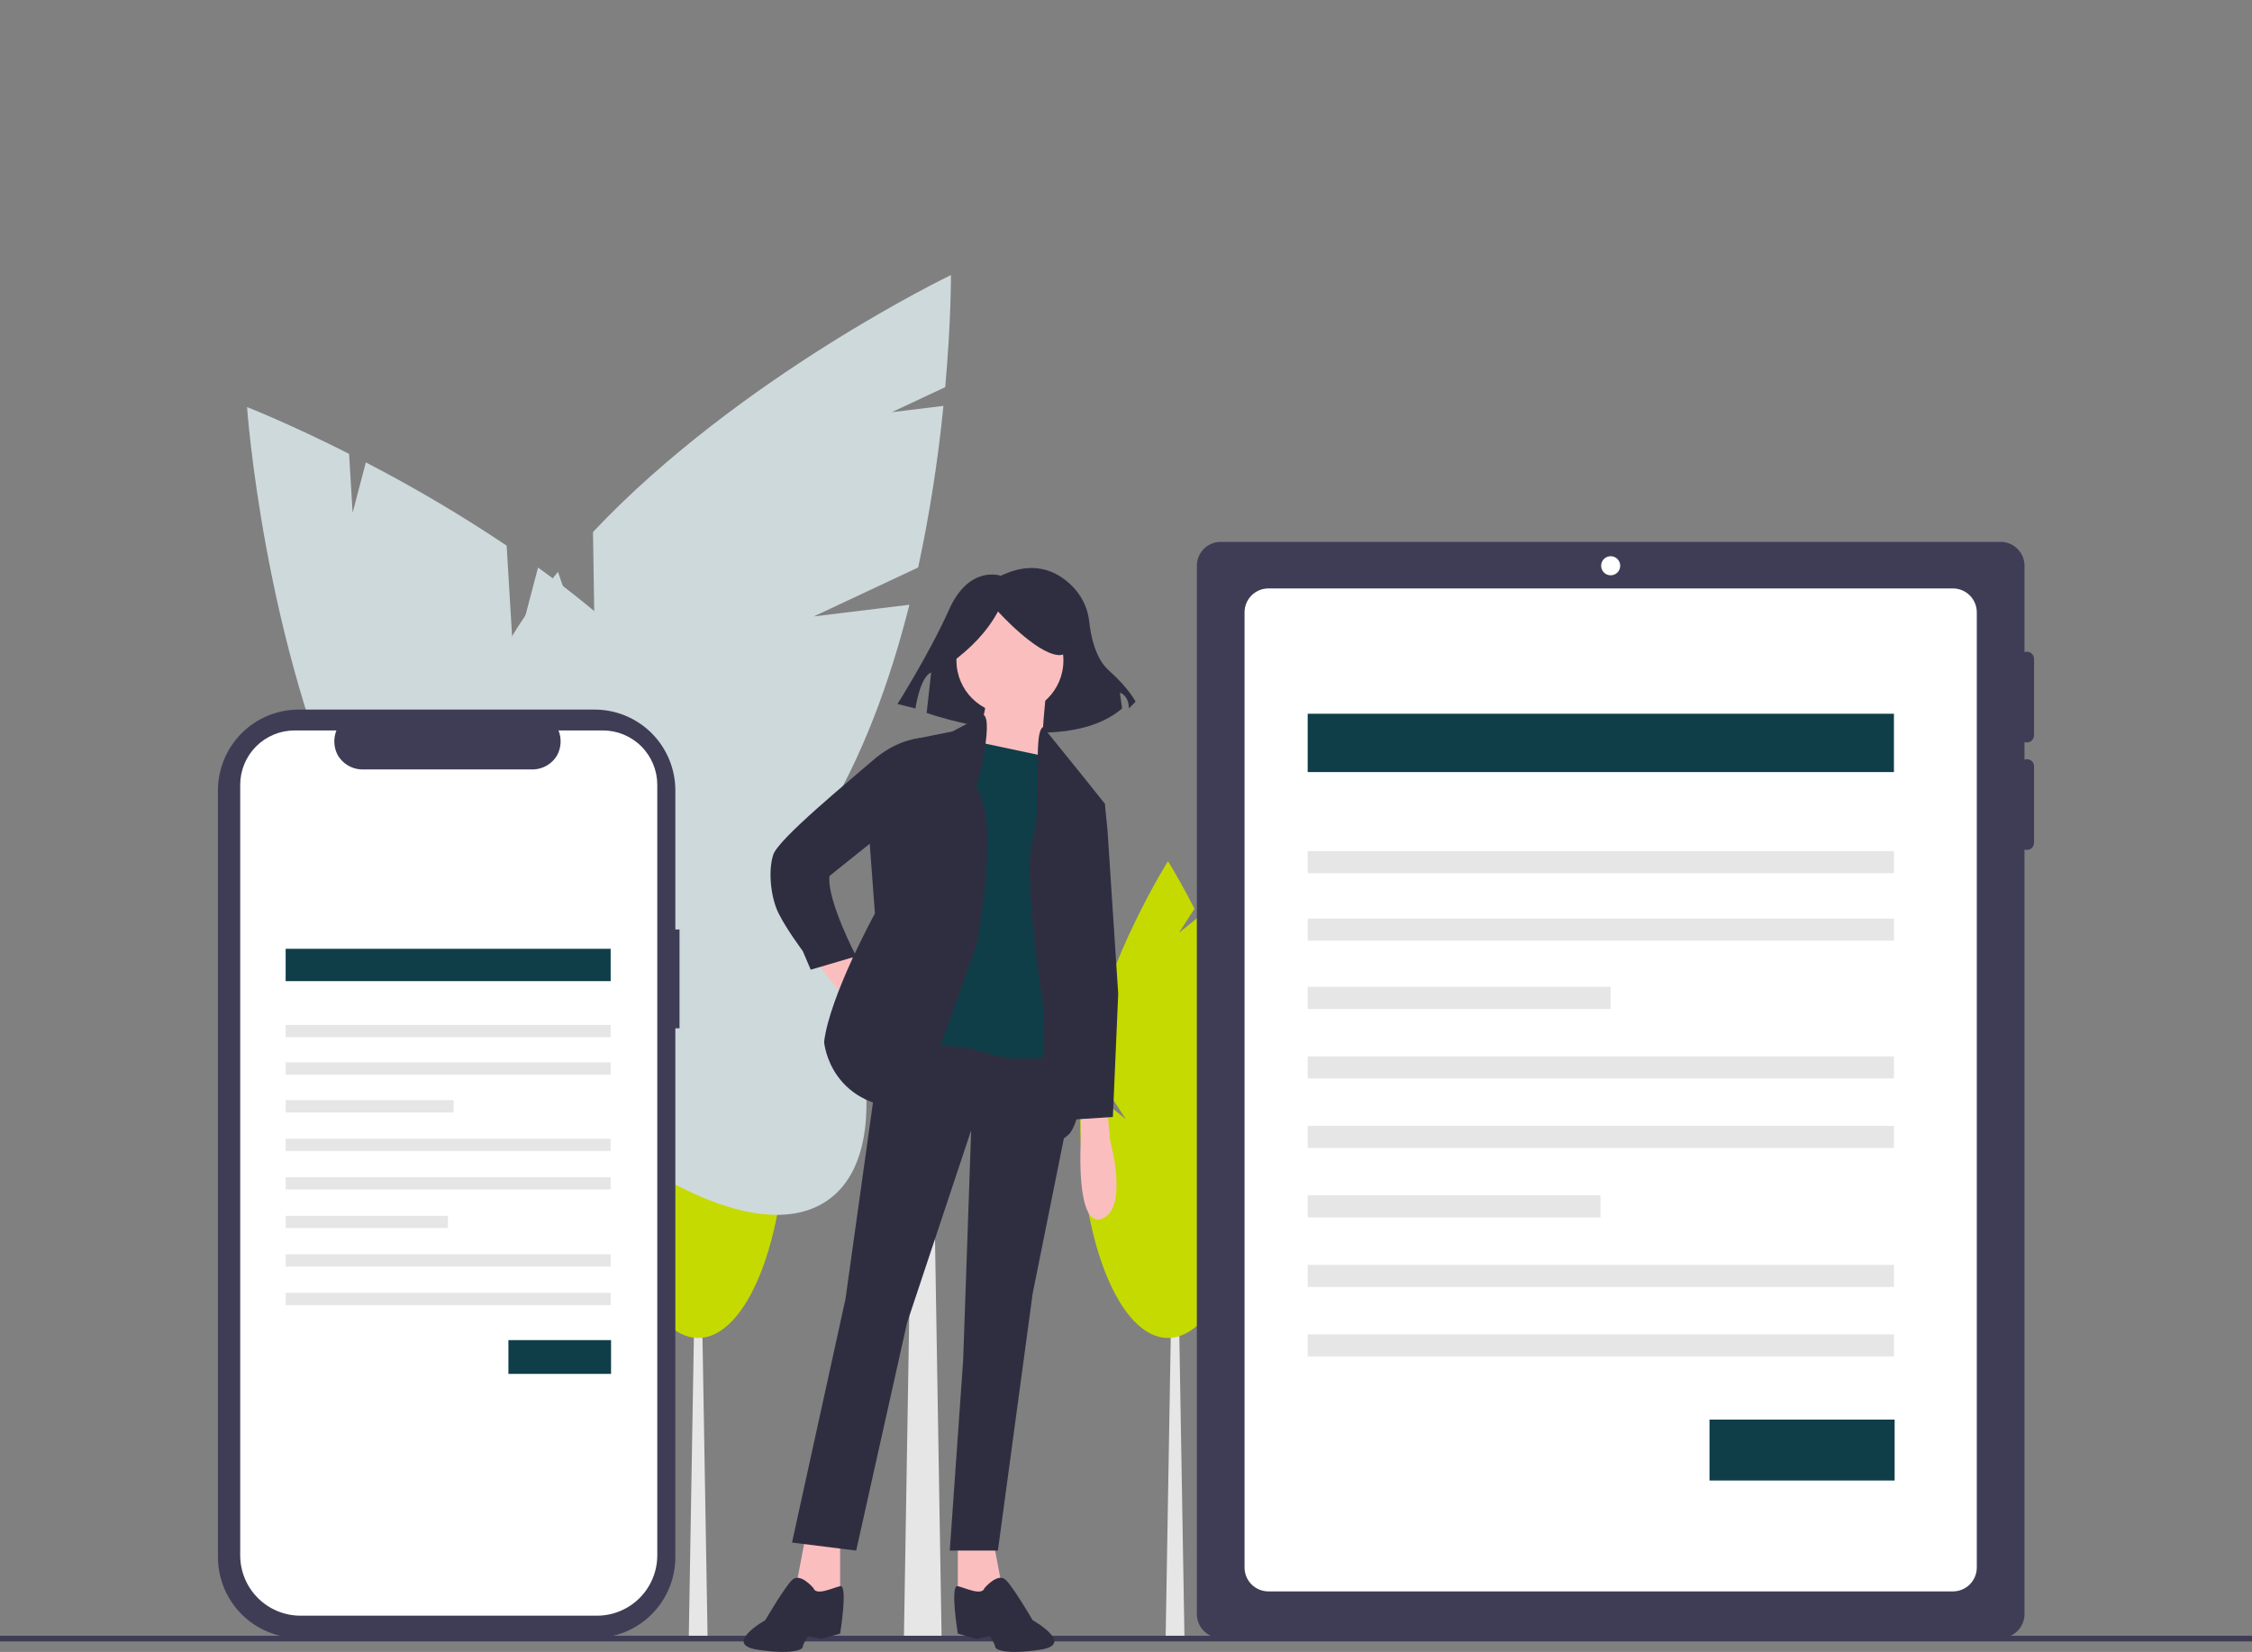 <svg width="578" height="424" viewBox="0 0 578 424" fill="none" xmlns="http://www.w3.org/2000/svg">
<rect x="0" y="0" width="578" height="424" fill="#808080" stroke="none"/>
<g clip-path="url(#clip0)">
<path d="M304.006 420.408H299.173L300.784 325.788H302.395L304.006 420.408Z" fill="#E6E6E6"/>
<path d="M307.818 266.132L315.606 254.082C313.297 247.694 310.629 241.442 307.616 235.355L302.58 239.428L306.568 233.258C302.768 225.768 299.778 221.05 299.778 221.05C299.778 221.05 284.159 245.693 278.94 271.784L288.934 287.247L277.871 278.301C277.477 281.34 277.274 284.401 277.264 287.466C277.264 318.367 287.343 343.417 299.778 343.417C312.212 343.417 322.291 318.367 322.291 287.466C322.291 277.886 320.127 267.864 317.141 258.593L307.818 266.132Z" fill="#C5DA00"/>
<path d="M181.612 420.408H176.78L178.39 325.788H180.001L181.612 420.408Z" fill="#E6E6E6"/>
<path d="M187.236 266.132L195.024 254.082C192.715 247.694 190.047 241.442 187.034 235.355L181.998 239.428L185.986 233.258C182.186 225.768 179.196 221.05 179.196 221.05C179.196 221.05 163.577 245.693 158.358 271.784L168.352 287.247L157.289 278.301C156.895 281.34 156.692 284.401 156.682 287.466C156.682 318.367 166.761 343.417 179.196 343.417C191.63 343.417 201.709 318.367 201.709 287.466C201.709 277.886 199.545 267.864 196.559 258.593L187.236 266.132Z" fill="#C5DA00"/>
<path d="M241.67 420.116H232.004L235.226 225.5H238.448L241.67 420.116Z" fill="#E6E6E6"/>
<path d="M131.81 169.58L130.038 140.048C118.402 132.254 106.337 125.123 93.899 118.687L90.503 131.602L89.596 116.482C74.138 108.677 63.409 104.487 63.409 104.487C63.409 104.487 67.543 164.502 90.726 214.226L126.211 227.72L96.905 226.361C99.96 231.892 103.361 237.226 107.086 242.331C144.812 293.676 192.143 322.993 212.803 307.812C233.464 292.632 219.63 238.703 181.904 187.358C170.209 171.44 154.376 157.43 138.096 145.671L131.81 169.58Z" fill="#CED9DC"/>
<path d="M208.871 158.216L235.656 145.654C238.597 131.961 240.763 118.114 242.146 104.179L228.89 105.798L242.604 99.366C244.142 82.118 244.07 70.599 244.07 70.599C244.07 70.599 189.833 96.624 152.2 136.546L152.779 174.505L143.209 146.773C139.199 151.657 135.5 156.788 132.133 162.136C98.37 216.169 88.626 270.985 110.368 284.571C132.11 298.157 177.106 265.368 210.869 211.334C221.336 194.584 228.502 174.694 233.41 155.22L208.871 158.216Z" fill="#CED9DC"/>
<path d="M578 419.847H0V421.308H578V419.847Z" fill="#3F3D56"/>
<path d="M520.221 190.57C520.462 190.57 520.701 190.522 520.924 190.43C521.147 190.337 521.349 190.202 521.52 190.031C521.69 189.86 521.826 189.658 521.918 189.435C522.01 189.212 522.058 188.972 522.058 188.731V169.117C522.061 168.822 521.992 168.531 521.857 168.269C521.723 168.006 521.527 167.78 521.286 167.611C521.045 167.441 520.767 167.332 520.475 167.294C520.182 167.256 519.885 167.289 519.609 167.391V145.213C519.609 144.409 519.451 143.612 519.143 142.868C518.835 142.124 518.384 141.449 517.816 140.879C517.248 140.31 516.573 139.859 515.83 139.551C515.087 139.243 514.291 139.084 513.487 139.084H313.305C312.501 139.084 311.705 139.243 310.963 139.551C310.22 139.859 309.545 140.31 308.977 140.879C308.408 141.449 307.957 142.124 307.65 142.868C307.342 143.612 307.184 144.409 307.184 145.213V414.287C307.184 415.912 307.829 417.471 308.977 418.621C310.125 419.77 311.682 420.416 313.305 420.416H513.487C515.111 420.416 516.668 419.77 517.816 418.621C518.964 417.471 519.609 415.912 519.609 414.287V218.039C519.885 218.141 520.182 218.174 520.475 218.136C520.767 218.098 521.045 217.989 521.286 217.819C521.527 217.649 521.723 217.424 521.857 217.161C521.992 216.899 522.061 216.607 522.058 216.312V196.699C522.061 196.404 521.992 196.113 521.857 195.85C521.723 195.588 521.527 195.362 521.286 195.192C521.045 195.022 520.767 194.914 520.475 194.875C520.182 194.837 519.885 194.871 519.609 194.973V190.457C519.805 190.53 520.012 190.568 520.221 190.57V190.57Z" fill="#3F3D56"/>
<path d="M501.243 151.036C502.047 151.036 502.843 151.195 503.586 151.503C504.329 151.811 505.004 152.262 505.572 152.831C506.141 153.4 506.592 154.076 506.899 154.82C507.207 155.563 507.365 156.36 507.365 157.165V402.335C507.365 403.96 506.72 405.519 505.572 406.669C504.424 407.818 502.867 408.464 501.243 408.464H325.549C323.925 408.464 322.368 407.818 321.22 406.669C320.072 405.519 319.427 403.96 319.427 402.335V157.165C319.427 155.54 320.072 153.981 321.22 152.831C322.368 151.682 323.925 151.036 325.549 151.036H501.243Z" fill="white"/>
<path d="M413.396 147.665C414.749 147.665 415.845 146.567 415.845 145.213C415.845 143.859 414.749 142.762 413.396 142.762C412.044 142.762 410.948 143.859 410.948 145.213C410.948 146.567 412.044 147.665 413.396 147.665Z" fill="white"/>
<path d="M486.098 183.198H335.63V198.169H486.098V183.198Z" fill="#0F3E49"/>
<path d="M486.098 218.464H335.63V224.134H486.098V218.464Z" fill="#E6E6E6"/>
<path d="M486.098 235.771H335.63V241.442H486.098V235.771Z" fill="#E6E6E6"/>
<path d="M413.377 253.298H335.63V258.969H413.377V253.298Z" fill="#E6E6E6"/>
<path d="M486.098 271.136H335.63V276.807H486.098V271.136Z" fill="#E6E6E6"/>
<path d="M486.098 288.975H335.63V294.645H486.098V288.975Z" fill="#E6E6E6"/>
<path d="M410.773 306.813H335.63V312.483H410.773V306.813Z" fill="#E6E6E6"/>
<path d="M486.098 324.651H335.63V330.321H486.098V324.651Z" fill="#E6E6E6"/>
<path d="M486.098 342.489H335.63V348.16H486.098V342.489Z" fill="#E6E6E6"/>
<path d="M486.277 364.369H438.762V380.009H486.277V364.369Z" fill="#0F3E49"/>
<path d="M174.406 238.574H173.336V202.877C173.336 197.374 171.152 192.096 167.266 188.205C163.379 184.314 158.108 182.127 152.612 182.127H76.666C73.945 182.127 71.25 182.664 68.736 183.707C66.221 184.75 63.937 186.278 62.012 188.205C60.088 190.132 58.561 192.419 57.52 194.936C56.478 197.454 55.942 200.152 55.942 202.877V399.666C55.942 402.391 56.478 405.089 57.52 407.607C58.561 410.124 60.088 412.412 62.012 414.338C63.937 416.265 66.221 417.794 68.736 418.836C71.25 419.879 73.945 420.416 76.666 420.416H152.612C158.108 420.416 163.379 418.23 167.266 414.338C171.152 410.447 173.336 405.17 173.336 399.666V263.939H174.406V238.574Z" fill="#3F3D56"/>
<path d="M168.697 201.454V399.204C168.697 403.314 167.066 407.255 164.164 410.161C161.261 413.067 157.325 414.7 153.22 414.7H77.129C73.024 414.7 69.087 413.067 66.184 410.161C63.282 407.255 61.651 403.314 61.651 399.204V201.454C61.651 197.749 63.121 194.197 65.737 191.577C68.353 188.958 71.902 187.486 75.602 187.486H86.345C85.939 188.502 85.758 189.594 85.815 190.687C85.872 191.779 86.165 192.847 86.674 193.815C87.293 194.884 88.171 195.781 89.226 196.423C90.281 197.065 91.48 197.431 92.713 197.489H136.983C138.216 197.431 139.415 197.065 140.47 196.423C141.525 195.781 142.403 194.884 143.022 193.815C143.531 192.846 143.824 191.779 143.88 190.687C143.937 189.594 143.757 188.502 143.351 187.486H154.747C158.447 187.486 161.995 188.958 164.611 191.577C167.227 194.197 168.697 197.749 168.697 201.454Z" fill="white"/>
<path d="M256.866 147.781C256.866 147.781 248.794 144.894 243.604 156.44C238.415 167.987 230.342 180.688 230.342 180.688L234.955 181.842C234.955 181.842 236.108 173.76 238.991 172.605L237.838 182.997C237.838 182.997 272.435 195.12 288.003 181.842L287.427 177.801C287.427 177.801 289.733 178.378 289.733 181.842L291.463 180.11C291.463 180.11 289.733 176.646 284.544 172.028C281.138 168.996 279.967 163.229 279.565 159.624C279.264 156.613 278.06 153.763 276.113 151.449C272.665 147.447 266.381 143.194 256.866 147.781Z" fill="#2F2E41"/>
<path d="M209.456 246.831L217.005 256.45L221.809 250.953L217.691 244.082L209.456 246.831Z" fill="#FBBEBE"/>
<path d="M206.711 394.554L203.966 408.983L210.829 412.419L215.632 408.983V394.554H206.711Z" fill="#FBBEBE"/>
<path d="M254.748 394.554L257.494 408.983L250.631 412.419L245.827 408.983V394.554H254.748Z" fill="#FBBEBE"/>
<path d="M226.612 264.695L217.004 333.403L203.28 395.929L219.75 397.99L232.789 339.587L249.259 290.117L247.2 349.207L243.769 397.99H256.121L265.042 332.03L274.907 282.989L274.65 264.695H226.612Z" fill="#2F2E41"/>
<path d="M208.77 407.609C208.77 407.609 205.339 403.487 203.28 405.548C201.221 407.609 196.417 415.854 196.417 415.854C196.417 415.854 185.437 422.038 194.359 423.412C203.28 424.786 206.025 423.412 206.025 422.725C206.025 422.038 207.397 419.977 207.397 419.977L210.829 420.664L215.632 419.29C215.632 419.29 217.691 406.63 215.632 407.119C213.574 407.609 209.456 409.67 208.77 407.609Z" fill="#2F2E41"/>
<path d="M252.69 407.609C252.69 407.609 256.121 403.487 258.18 405.548C260.239 407.609 265.042 415.854 265.042 415.854C265.042 415.854 276.022 422.038 267.101 423.412C258.18 424.786 255.435 423.412 255.435 422.725C255.435 422.038 254.062 419.977 254.062 419.977L250.631 420.664L245.827 419.29C245.827 419.29 243.769 406.63 245.827 407.119C247.886 407.609 252.004 409.67 252.69 407.609Z" fill="#2F2E41"/>
<path d="M259.209 183.275C266.789 183.275 272.934 177.123 272.934 169.534C272.934 161.944 266.789 155.792 259.209 155.792C251.629 155.792 245.484 161.944 245.484 169.534C245.484 177.123 251.629 183.275 259.209 183.275Z" fill="#FBBEBE"/>
<path d="M268.473 178.122C268.473 178.122 267.101 189.803 267.787 192.551C268.473 195.299 269.846 199.422 269.846 199.422L247.886 195.299C247.886 195.299 254.062 182.245 252.69 180.183C251.317 178.122 268.473 178.122 268.473 178.122Z" fill="#FBBEBE"/>
<path d="M270.532 194.612L247.886 189.802L234.847 269.505C240.724 267.898 246.953 268.138 252.69 270.192C262.297 273.627 275.336 270.192 275.336 270.192L272.591 195.299L270.532 194.612Z" fill="#0F3E49"/>
<path d="M252.499 183.49L244.455 187.741L234.161 189.803L223.181 215.912L224.554 234.463C224.554 234.463 212.887 255.763 211.515 267.443C211.515 267.443 212.887 285.308 235.534 284.621L250.631 242.708C250.631 242.708 256.807 211.102 250.631 202.17C250.631 202.17 255.053 185.423 252.499 183.49Z" fill="#2F2E41"/>
<path d="M238.279 189.803L236.056 189.423L234.161 189.803C234.161 189.803 229.357 190.49 223.867 195.299C218.377 200.109 199.849 215.225 198.476 219.347C197.104 223.47 197.79 230.341 199.849 234.463C201.907 238.586 206.025 244.082 206.025 244.082L208.084 248.892L219.75 245.457C219.75 245.457 212.201 231.028 212.887 224.844L226.612 213.851L238.279 189.803Z" fill="#2F2E41"/>
<path d="M267.714 186.596L278.081 199.422L283.571 206.293L276.709 229.654L273.277 249.579C273.277 249.579 281.512 281.185 274.65 290.804C274.65 290.804 270.532 295.614 269.16 290.117C267.787 284.621 267.787 258.511 267.787 258.511C267.787 258.511 262.297 224.157 265.042 215.225C267.787 206.293 264.895 188.2 267.714 186.596Z" fill="#2F2E41"/>
<path d="M277.395 285.995V292.866C277.395 292.866 276.022 315.539 282.885 312.791C289.747 310.043 284.944 292.866 284.944 292.866L284.257 285.308L277.395 285.995Z" fill="#FBBEBE"/>
<path d="M243.91 170.266C249.129 166.484 253.354 162.128 256.149 156.946C256.149 156.946 265.728 167.602 271.581 168.135C277.435 168.668 272.114 155.348 272.114 155.348L261.471 152.684L251.36 153.749L243.377 159.077L243.91 170.266Z" fill="#2F2E41"/>
<path d="M278.081 204.231L283.571 206.293L284.258 213.163L287.002 255.076L285.63 286.682L275.336 287.369L271.905 252.328L270.533 213.851L278.081 204.231Z" fill="#2F2E41"/>
<path d="M156.733 243.531H73.317V251.83H156.733V243.531Z" fill="#0F3E49"/>
<path d="M156.733 263.081H73.317V266.225H156.733V263.081Z" fill="#E6E6E6"/>
<path d="M156.733 272.676H73.317V275.82H156.733V272.676Z" fill="#E6E6E6"/>
<path d="M116.418 282.393H73.317V285.536H116.418V282.393Z" fill="#E6E6E6"/>
<path d="M156.733 292.282H73.317V295.425H156.733V292.282Z" fill="#E6E6E6"/>
<path d="M156.733 302.171H73.317V305.314H156.733V302.171Z" fill="#E6E6E6"/>
<path d="M114.974 312.06H73.317V315.203H114.974V312.06Z" fill="#E6E6E6"/>
<path d="M156.733 321.949H73.317V325.092H156.733V321.949Z" fill="#E6E6E6"/>
<path d="M156.733 331.838H73.317V334.981H156.733V331.838Z" fill="#E6E6E6"/>
<path d="M156.832 343.967H130.49V352.638H156.832V343.967Z" fill="#0F3E49"/>
</g>
<defs>
<clipPath id="clip0">
<rect width="578" height="424" fill="white"/>
</clipPath>
</defs>
</svg>
